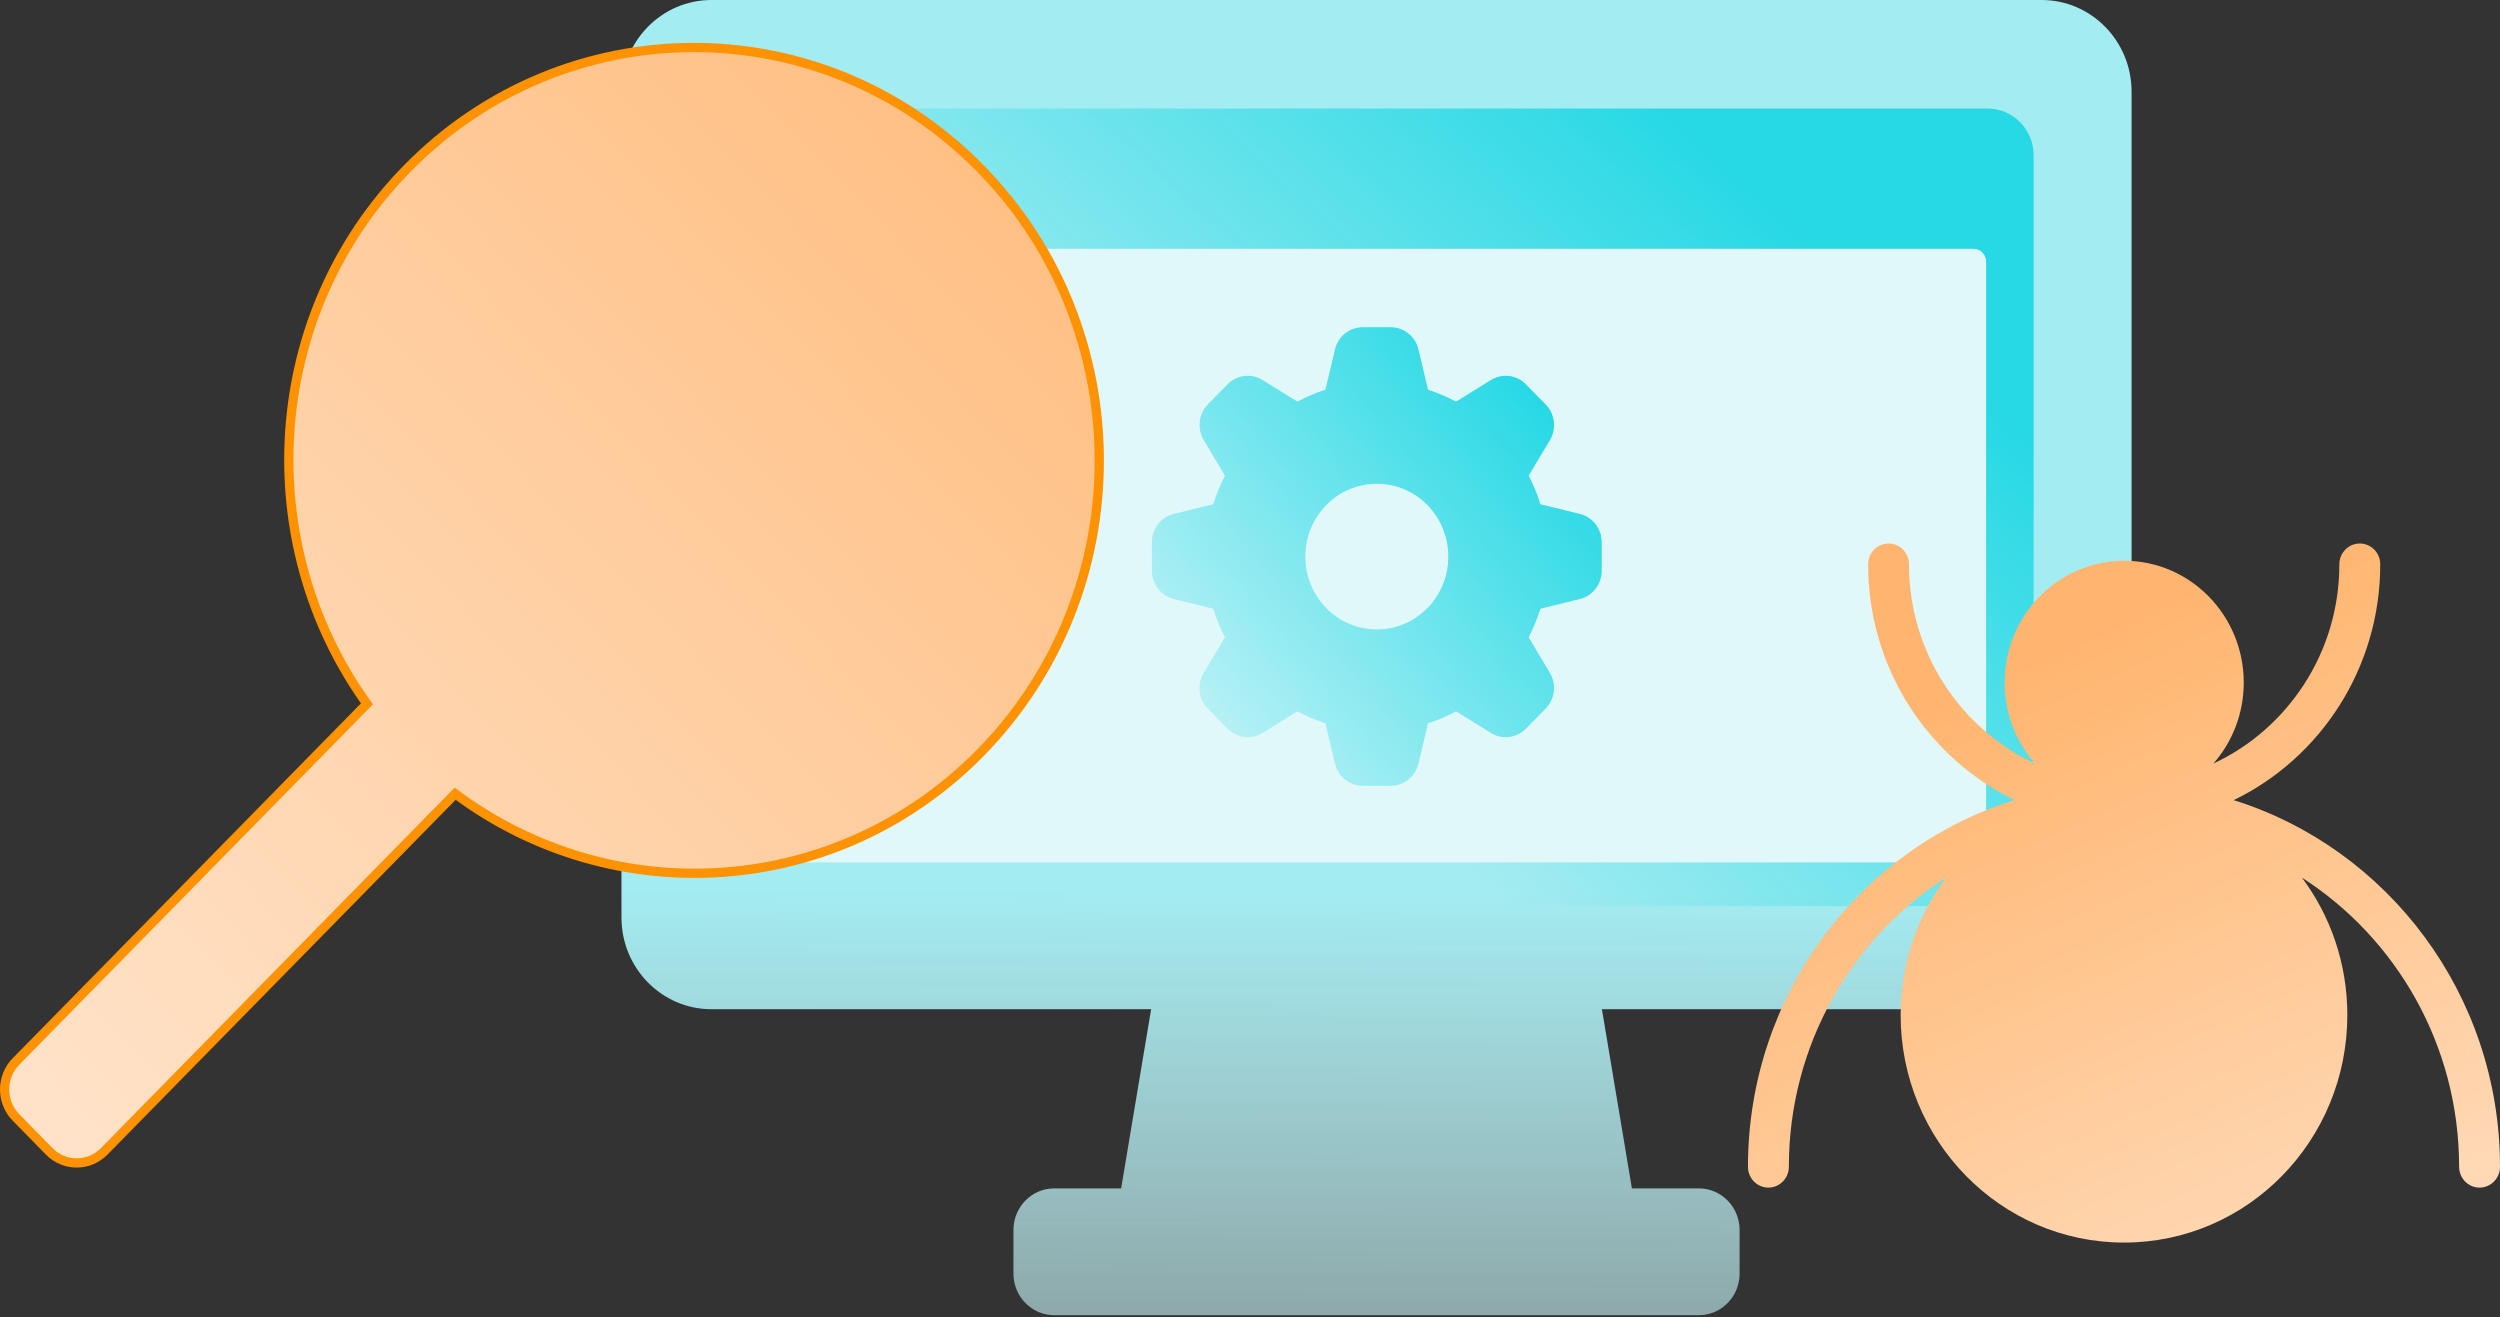 <svg width="541" height="285" viewBox="0 0 541 285" fill="none" xmlns="http://www.w3.org/2000/svg">
<rect x="0" y="0" width="541" height="285" fill="#333333" stroke="none"/>
<path d="M441.89 0H153.955C143.209 0 134.486 8.889 134.486 19.838V198.555C134.486 209.505 143.209 218.393 153.955 218.393H249.104L242.615 257.168H228.119C223.273 257.168 219.312 261.205 219.312 266.143V275.632C219.312 280.571 223.273 284.607 228.119 284.607H367.641C372.487 284.607 376.448 280.571 376.448 275.632V266.143C376.448 261.205 372.487 257.168 367.641 257.168H353.145L346.656 218.393H441.806C452.551 218.393 461.274 209.505 461.274 198.555V19.838C461.274 8.889 452.551 0 441.806 0H441.89Z" fill="url(#paint0_linear_5630_138276)"/>
<path d="M430.132 23.488H165.71C160.19 23.488 155.766 28.04 155.766 33.622V185.974C155.766 191.599 160.232 196.108 165.71 196.108H430.132C435.652 196.108 440.077 191.556 440.077 185.974V33.622C440.077 27.997 435.61 23.488 430.132 23.488ZM171.357 45.345C168.323 45.345 165.837 42.811 165.837 39.72C165.837 36.628 168.323 34.094 171.357 34.094C174.391 34.094 176.877 36.628 176.877 39.72C176.877 42.811 174.391 45.345 171.357 45.345ZM186.316 45.345C183.282 45.345 180.796 42.811 180.796 39.72C180.796 36.628 183.282 34.094 186.316 34.094C189.35 34.094 191.837 36.628 191.837 39.72C191.837 42.811 189.35 45.345 186.316 45.345ZM201.276 45.345C198.242 45.345 195.755 42.811 195.755 39.72C195.755 36.628 198.242 34.094 201.276 34.094C204.31 34.094 206.796 36.628 206.796 39.72C206.796 42.811 204.31 45.345 201.276 45.345Z" fill="url(#paint1_linear_5630_138276)"/>
<path d="M427.098 53.847H168.787C167.27 53.847 166.09 55.092 166.09 56.595V183.87C166.09 185.415 167.312 186.618 168.787 186.618H427.098C428.615 186.618 429.795 185.372 429.795 183.87V56.595C429.795 55.049 428.573 53.847 427.098 53.847Z" fill="#E1F8FA"/>
<path d="M483.396 173.135C502.106 164.074 515.085 144.622 515.085 122.122C515.085 119.631 513.104 117.613 510.66 117.613C508.216 117.613 506.236 119.631 506.236 122.122C506.236 141.273 495.027 157.762 478.972 165.234C483.059 160.596 485.545 154.456 485.545 147.714C485.545 133.157 473.957 121.349 459.672 121.349C445.387 121.349 433.799 133.157 433.799 147.714C433.799 154.456 436.285 160.596 440.373 165.234C424.318 157.762 413.109 141.273 413.109 122.122C413.109 119.631 411.128 117.613 408.684 117.613C406.24 117.613 404.259 119.631 404.259 122.122C404.259 144.622 417.238 164.074 435.948 173.135C402.616 183.483 378.26 215.13 378.26 252.488C378.26 254.978 380.24 256.997 382.684 256.997C385.128 256.997 387.109 254.978 387.109 252.488C387.109 226.166 400.72 203.021 421.115 189.924C414.963 198.169 411.297 208.474 411.297 219.639C411.297 246.82 432.914 268.891 459.63 268.891C486.346 268.891 507.963 246.863 507.963 219.639C507.963 208.474 504.297 198.169 498.145 189.924C518.54 203.021 532.151 226.166 532.151 252.488C532.151 254.978 534.132 256.997 536.576 256.997C539.02 256.997 541 254.978 541 252.488C541 215.173 516.644 183.526 483.312 173.135H483.396Z" fill="url(#paint2_linear_5630_138276)"/>
<path d="M297.943 104.688C289.389 104.688 282.478 111.73 282.478 120.447C282.478 129.164 289.389 136.206 297.943 136.206C306.497 136.206 313.408 129.164 313.408 120.447C313.408 111.73 306.497 104.688 297.943 104.688ZM346.613 123.496C346.613 126.416 344.675 128.949 341.894 129.636L333.34 131.74C332.665 133.887 331.823 135.949 330.811 137.924L335.404 145.61C336.879 148.101 336.5 151.278 334.477 153.339L330.221 157.676C328.199 159.737 325.08 160.124 322.636 158.621L315.093 153.94C313.155 154.971 311.132 155.873 309.025 156.517L306.961 165.234C306.286 168.068 303.8 170.043 300.935 170.043H294.909C292.043 170.043 289.557 168.068 288.883 165.234L286.818 156.517C284.711 155.83 282.689 154.971 280.75 153.94L273.207 158.621C270.763 160.124 267.645 159.737 265.622 157.676L261.366 153.339C259.344 151.278 258.964 148.101 260.481 145.61L265.075 137.924C264.063 135.949 263.178 133.887 262.546 131.74L253.992 129.636C251.211 128.949 249.272 126.416 249.272 123.496V117.355C249.272 114.436 251.211 111.902 253.992 111.215L262.546 109.111C263.22 106.964 264.063 104.903 265.075 102.928L260.481 95.241C259.007 92.751 259.386 89.573 261.366 87.512L265.622 83.175C267.645 81.114 270.763 80.728 273.207 82.231L280.75 86.911C282.689 85.88 284.711 84.979 286.818 84.335L288.883 75.618C289.557 72.784 292.043 70.808 294.909 70.808H300.935C303.8 70.808 306.286 72.784 306.961 75.618L309.025 84.335C311.132 85.022 313.155 85.88 315.093 86.911L322.636 82.231C325.08 80.728 328.199 81.114 330.221 83.175L334.477 87.512C336.5 89.573 336.879 92.751 335.404 95.241L330.811 102.928C331.823 104.903 332.707 106.964 333.34 109.111L341.894 111.215C344.675 111.902 346.613 114.436 346.613 117.355V123.496Z" fill="url(#paint3_linear_5630_138276)"/>
<path d="M212.19 162.872C246.449 127.961 246.449 71.366 212.19 36.499C177.931 1.546 122.392 1.546 88.133 36.456C57.118 68.06 54.295 117.355 79.41 152.308L3.434 229.729C0.189 233.036 0.189 238.446 3.434 241.795L10.681 249.181C13.926 252.488 19.236 252.488 22.523 249.181L98.499 171.76C132.8 197.352 181.175 194.433 212.19 162.872Z" fill="url(#paint4_linear_5630_138276)"/>
<path d="M212.19 162.872C246.449 127.961 246.449 71.366 212.19 36.499C177.931 1.546 122.392 1.546 88.133 36.456C57.118 68.06 54.295 117.355 79.41 152.308L3.434 229.729C0.189 233.036 0.189 238.446 3.434 241.795L10.681 249.181C13.926 252.488 19.236 252.488 22.523 249.181L98.499 171.76C132.8 197.352 181.175 194.433 212.19 162.872Z" stroke="#FF9200" stroke-width="2" stroke-miterlimit="10"/>
<defs>
<linearGradient id="paint0_linear_5630_138276" x1="297.907" y1="0.389" x2="296.445" y2="428.495" gradientUnits="userSpaceOnUse">
<stop offset="0.45" stop-color="#A3ECF1"/>
<stop offset="1" stop-color="white" stop-opacity="0"/>
</linearGradient>
<linearGradient id="paint1_linear_5630_138276" x1="374" y1="36.5" x2="273.55" y2="146.552" gradientUnits="userSpaceOnUse">
<stop stop-color="#27D9E5"/>
<stop offset="1" stop-color="#27D9E5" stop-opacity="0"/>
</linearGradient>
<linearGradient id="paint2_linear_5630_138276" x1="419" y1="151.5" x2="492.356" y2="314.445" gradientUnits="userSpaceOnUse">
<stop stop-color="#FFB56F"/>
<stop offset="1" stop-color="#FFE2C8"/>
</linearGradient>
<linearGradient id="paint3_linear_5630_138276" x1="332.5" y1="86.5" x2="234.58" y2="168.3" gradientUnits="userSpaceOnUse">
<stop stop-color="#27D9E5"/>
<stop offset="1" stop-color="#27D9E5" stop-opacity="0"/>
</linearGradient>
<linearGradient id="paint4_linear_5630_138276" x1="279" y1="-28" x2="5.699" y2="233.086" gradientUnits="userSpaceOnUse">
<stop stop-color="#FFB56F"/>
<stop offset="1" stop-color="#FFE2C8"/>
</linearGradient>
</defs>
</svg>
